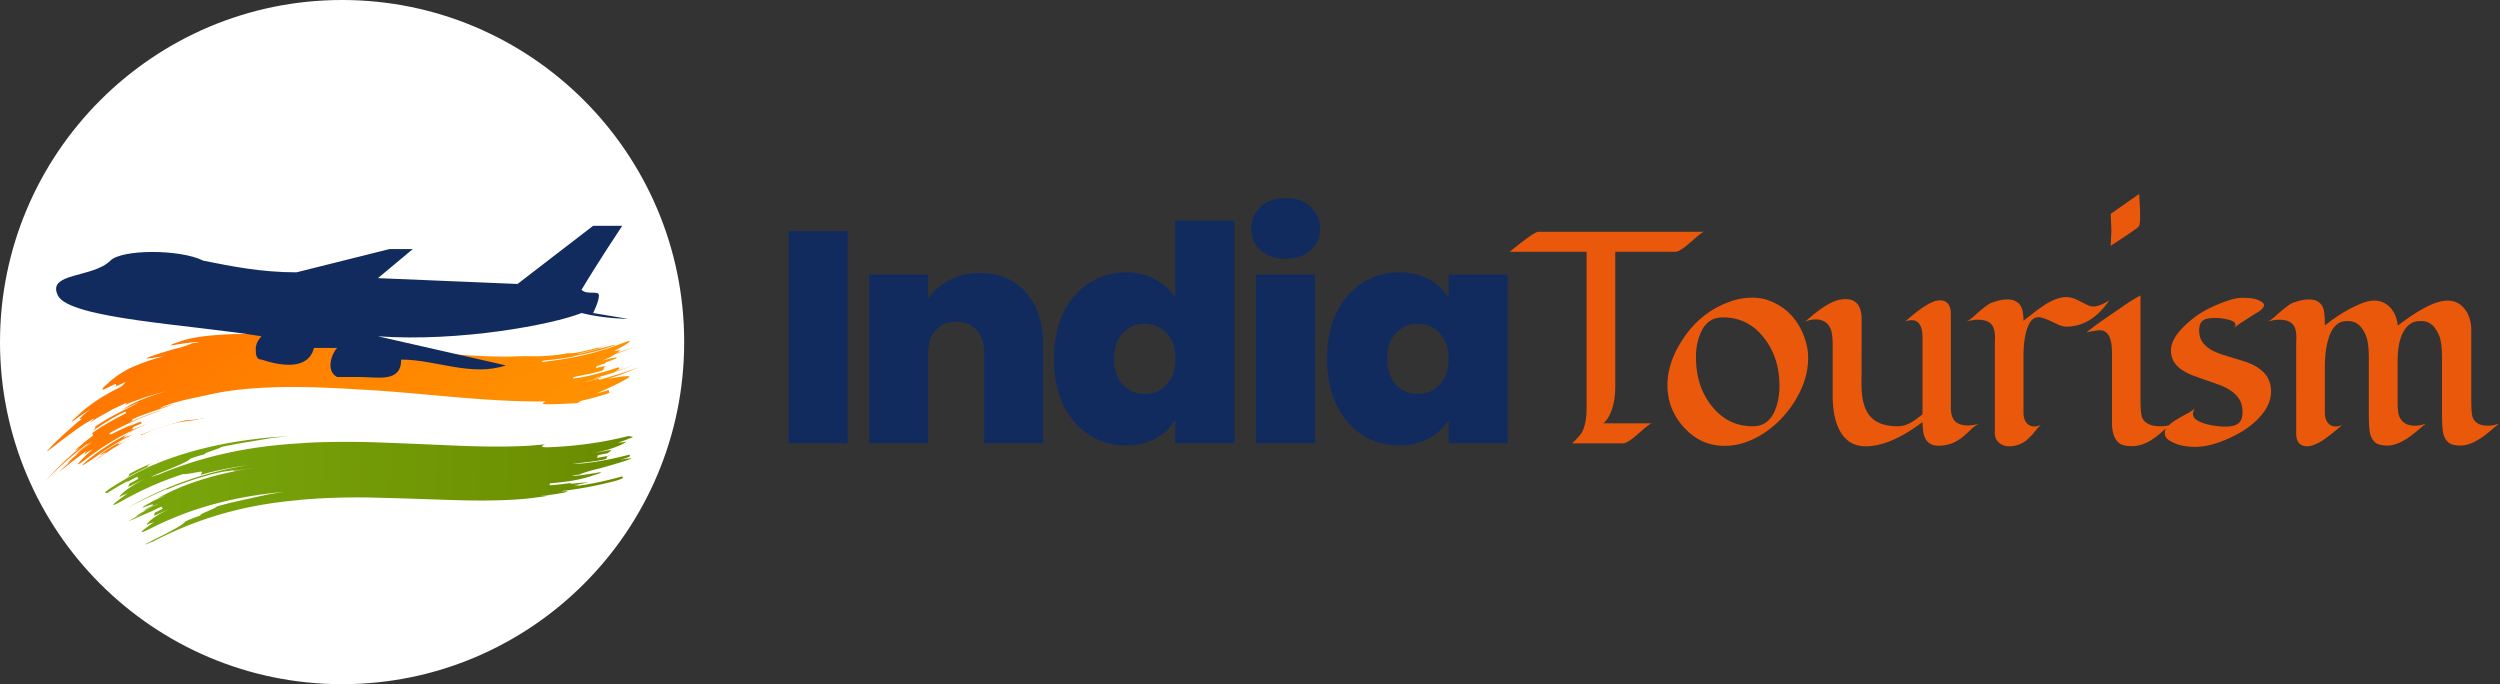 <svg xmlns="http://www.w3.org/2000/svg" width="1827" height="500" fill="none"><rect width="100%" height="100%" fill="#333333" stroke="none"/><path fill="#fff" fill-rule="evenodd" d="M249.988 500C387.919 500 500 387.931 500 250S387.919 0 249.988 0 0 112.069 0 250s112.069 250 249.988 250" clip-rule="evenodd"/><path fill="url(#a)" d="M80.85 284.354c-.9.458-1.72.884-2.39 1.253.81-.433 1.63-.853 2.39-1.253"/><path fill="url(#b)" d="M429.38 258.47c-3.34.75-6.56 1.406-9.74 1.997v.013c2.46-.433 7.33-1.438 9.74-2.004z"/><path fill="url(#c)" d="M83.05 322.33a223 223 0 0 1 11.56-6.469s0-.013-.01-.019c-2.92 1.469-8.69 4.713-11.55 6.488"/><path fill="url(#d)" d="M437.94 277.643c.09-.363.29-1.069-2.46-.356-2.55.629-5.19 1.234-7.86 1.8.03-.045.07-.096.11-.14 4.95-1.183 9.89-2.443 11.39-3.066 3.11-1.19-5.76 1.1-4.85.54 9.51-2.455 18.83-5.559 27.95-9.478a210 210 0 0 1-14.32 5.051l.39-.134c6.37-2.557 3.53-2.557 3.82-3.543a222 222 0 0 1-12.24 3.9c.21-.096.43-.191.67-.293-2.03.604-4.44 1.298-6.97 1.972-5.31 1.31-10.35 2.271-14.77 2.735.08-.324.17-.655.25-.979 6.48-1.603 15.61-2.876 21.87-5.185l.52-1.946c.1-.382 2.05-1.037 4.37-1.794-1.58.502-3.47 1.081-5.3 1.622l.7-.229c2.59-.986.81-.706-5.63.846.11-.401.22-.821.29-1.088.13-.477 3.25-1.323 6.35-2.277.06-.235.31-.534.61-.84 2.35-.789 4.64-1.635 6.81-2.538 2.84-1.387.45-1.399-7.81.865-.75.223-1.47.439-2.18.649 4.43-1.724 7.8-3.511 10.1-5.019a183 183 0 0 0 15.02-5.75 205 205 0 0 1-13.73 4.86c1.41-1.05 2.2-1.89 2.34-2.36-3.22 1.653-2.81.146-6.05 1.73 9.71-4.72 19.45-10.961 7.3-6.323-18.62 7.353-38.29 11.545-58.72 13.645.01-.255.38-.592.8-.942 7.91-.712 15.28-1.698 22.94-3.117.05-.172.05-.324-2.35.102 9.86-1.66 21.83-4.421 31.32-7.971 2.39-1.011.27-.687-6.79 1.272-7.15 2.074-11.97 3.251-19.3 4.74.04-.115.07-.236.11-.35 4.91-.948 12.1-2.5 16.93-4.065 2.45-.852-4.62.776-2.17-.076 2.4-.656 4.79-1.349 7.22-2.284-7.11 2.271-16.83 4.841-24.17 6.024-2.4.293-4.83.541-4.73.191-12.43 2.258-22.47 2.551-29.97 2.214-1.81-.077-9.33.254-16.33.375-44.03-.178-93.92-8.034-138.44-13.168-2.8-.413-8.41-1.189-11.22-1.552-22.45-2.322-50.48-2.793-72.37.064-10.98 1.329-18.77 4.643-18.76 4.624-2.65.814-5.21 1.991-2.46 1.737 5.4-1.069 18.98-2.945 19.1-2.246.03.153-2.69.471-5.4.859.1.573-7.77 3.041-10.44 3.594-2.67.611-18.41 5.344-20.93 6.629-4.7 1.609 2.29.508 10.95-.783-7.51 2.036-14.71 4.472-21.33 7.309-12.14 5-19.75 13.003-19.74 12.952-2.74 2.124-5.19 4.872-2.03 3.797 2.02-1.087 5.09-2.563 8.27-3.975.15.4.38.998.5 1.316.11.287-1.83 1.292-4.25 2.545 3.43-1.743 8.06-3.931 10.86-5.121-.31.712-1.73 2.099-3.47 3.581-4.07 1.947-8 4.033-11.74 6.26-12.14 6.953-20.19 15.171-20.19 15.12-2.81 2.437-5.45 5.229-2.4 3.219 2.85-2.271 7.87-5.655 12.3-8.435-3.1 2.418-5.67 4.542-6.53 5.535-2.27 1.819-1.72 2.016.5 1.297-.84.681-1.59 1.272-2.13 1.692-2.89 1.979-19.61 17.195-22.16 20.566-8.19 8.149 18.01-14.357 30.06-20.661 5.99-3.581.33.642.53 1.037 5.78-3.97 8.93-5.344 14.81-8.76 0-.063 5.26-2.659 11.55-5.489-.61.655-1.38 1.405-1.24 1.743 5.64-2.901 8.87-3.245 14.59-5.706.05.057 8.38-2.532 16.51-4.708-11.32 3.353-26.46 8.512-31.93 13.486 3.64-1.826 7.32-3.524 11.01-5.095-10.55 5.795-21.95 10.534-32.35 18.027.4.675.59.974-2.72 3.741 6.97-5.006 17.49-11.711 24.97-14.885.18.356.37.712.55 1.075-7.08 3.848-18.15 9.471-24.92 14.796.17.286.49.801.71 1.158l-.68.508c.24-.152.48-.292.72-.445a1 1 0 0 0 .06.089c.09.153-.6.751-1.72 1.603-1.27.916-2.4 1.762-3.32 2.481-.61.458-1.18.884-1.67 1.266.48-.369.97-.731 1.44-1.088-.63.496-1.15.923-1.54 1.266-9.23 7.754-6.64 6.12-2.74 3.632-8.79 7.125-17.34 15.299-25.59 24.682 10.72-11.317 19.25-18.384 30.17-27.156.02.133.1.223.83-.178.1 0 .22-.013.38-.064-2.63 1.928-4.43 3.321-7.47 5.757-.2.274 4.95-3.823 7.65-5.814.32-.127.77-.363 1.39-.77-.03.032-.05.057-.09.096-3.62 2.493-7.49 5.712-11.12 8.734 1.43-.935 12.76-9.854 12.42-8.989-1.97 1.393-10.62 7.392-11.04 8.435-.09.178 3.56-2.773 5.4-4.16-11.18 9.007-16.91 15.14-6.56 6.616-3.54 2.919-8.58 7.22-12.18 10.833l.03-.019c1.82-1.775 5.03-4.644 6.74-6.152a243 243 0 0 0-6.26 5.802c.36-.267.77-.579 1.2-.903 1.58-1.438 3.17-2.85 4.8-4.313-1.39 1.24-2.77 2.519-4.16 3.823 1.12-.865 2.39-1.864 3.78-2.952 5.11-4.268 10.16-7.786 12.9-9.879.47-.356.94-.706 1.41-1.062-1.02 1.323-1.42 2.182-1.23 2.423 3.17-2.9 3.8-1.94 6.99-4.694-9.6 8.308-18.58 17.926-5.09 7.519 14.01-10.757 28.61-18.893 43.66-25.013a192 192 0 0 0-12.93 6.126c.15.261.36.458 3.2-.967-11.7 5.656-26.08 14.485-36.69 23.97-2.55 2.531.64.687 9.12-5.204 8.36-5.98 14.02-9.504 22.67-14.205l.31.522c-5.78 3.009-14.45 7.971-19.86 12.175-2.63 2.144 6.09-3.104 3.46-.947-2.8 1.876-5.58 3.842-8.18 6.138 8.25-6.253 19.4-13.492 28.23-17.557 3.03-1.208 6.09-2.296 6.39-1.756 14.37-7.003 26.82-9.751 36.48-10.635 2.37-.236 11.09-2.233 19.24-3.715 52.22-7.43 110.22-.662 160.41 3.835 3.16.465 9.44 1.349 12.56 1.762 25 1.985 55.55 1.088 79.21-3.606 11.83-2.195 21.18-8.302 21.2-8.308 3.04-1.438 6.2-3.677 3.44-3.55-5.7 1.438-20.5 4.517-20.31 3.085.05-.33 3.03-.89 6-1.526.08-.471 1.4-1.412 3.17-2.462 6.97-1.559 13.85-3.435 20.61-5.687l-.42-2.226c-3.1.998-6.12 1.883-9.04 2.64 5.52-2.392 19.63-8.906 22.24-10.878 6.1-3.2-3.5-1.68-14.06.165 7.85-2.379 15.58-5.261 23.17-8.759-10.35 4.084-18.2 6.132-29.24 9.484zm-69.91-16.985c-2.03.026-3.98.032-5.69 0 1.91.013 3.8.013 5.69 0m-207.36 42.716c2.37-.414 4.64-.77 6.65-1.011-2.23.305-4.44.648-6.65 1.011"/><path fill="url(#e)" d="M452.738 336.035c.926-.222 1.853-.45 2.791-.683 7.517-2.258 4.163-2.247 4.478-3.105-9.886 2.579-19.744 4.596-28.374 5.737.104-.062.176-.114.186-.164-.927.183-1.765.329-2.57.458-3.384.394-6.565.639-9.437.711-.599.064-.888.046-.975-.02 7.289-1 17.141-1.765 24.152-3.547.143-.43.415-1.28.556-1.704.098-.313 2.201-.805 4.807-1.382-3.88.826-9.131 1.829-12.036 2.297.131-.425.381-1.264.512-1.689.13-.419 3.816-1.044 7.536-1.781.273-.85 4.272-2.468.688-2.13a260 260 0 0 1-11.156 2.001c14.953-2.815 23.253-7.181 23.69-8.421-3.914 1.363-3.498.076-7.405 1.356.554-.183 1.118-.366 1.672-.549 3.981-1.344 7.874-2.798 10.561-3.94-.076-.449-1.709-.597-3.297-.818a3 3 0 0 0-.213.053c-19.904 5.063-39.588 7.443-59.084 8.19-.699-.035-1.438-.073-2.227-.11-3.641-.295.356-1.619.541-2.437-44.963 1.573-92.541-6.247-135.382-7.989-35.59-2.007-78.827-3.315-113.203 7.411-10.347 2.796-28.62 7.642-34.644 12.5 3.483-1.47 6.977-2.85 10.462-4.141-9.894 4.884-20.917 8.527-31.146 14.408.435.609.647.891-2.594 3.069 6.906-3.839 17.096-9.159 24.243-11.667l.043.081c-11.858 5.099-23.631 11.309-35.327 18.81-6.582 4.54-2.667 2.94-2.185 3.47a290 290 0 0 1 14.698-8.705.6.6 0 0 1 .07.096c.173.233-1.826 1.37-4.308 2.779 3.623-2.029 8.612-4.686 11.383-6.038.216.314.638.935.854 1.249s-3.191 1.99-6.598 3.814c.434.608-2.511 3.011 1.099 1.513a258 258 0 0 1 10.166-5.065c-13.378 6.823-18.933 12.511-18.24 13.278 3.123-2.189 3.8-1.302 6.913-3.396-9.378 6.334-18.29 13.466-4.848 6.014a238.6 238.6 0 0 1 44.052-19.358c2.047.055 5.646-.398 12.207-1.724 3.478-.546.671 1.49 1.008 2.225 11.336-3.224 22.97-5.524 34.766-7.122-29.901 4.898-59.433 14.303-88.15 31.271 10.131-5.608 17.865-9.118 27.919-13.609.083.13.244.368 2.78-.684 15.274-6.298 33.091-11.421 41.082-12.45 2.641-.407 5.386-.6 13.125-1.959-2.588.444-5.164.927-7.738 1.449l.179.44c5.239-.998 11.145-1.906 17.065-2.639-7.501 1.001-13.665 2.079-17.749 3.003-.708.151-1.428.307-2.137.464-12.872 2.616-28.301 7.47-38.771 12.072-4.772 2.117-9.576 4.474-14.329 6.978a155 155 0 0 1 6.522-2.376c-5.025 2.12-10.026 4.506-11.823 5.596-10.323 5.706-4.014 3.01.438 1.54 2.448-.925.676.283 2.165-.121q-.114.171-.344.381a249 249 0 0 0-5.898 2.899c-.122.195 3.245-1.536 5.723-2.741-.197.169-.45.359-.76.583-2.289 1.124-4.618 2.387-6.875 3.552 1.363-.383 11.45-5.551 11.167-4.933-1.724.839-9.524 4.042-9.874 4.782-.069.135 3.213-1.526 4.855-2.315-10.005 5.163-15.198 8.681-5.745 4.119-3.185 1.631-7.788 3.948-11.093 5.954 0 0 .022-.004.033-.01 1.68-.965 4.616-2.521 6.167-3.357a286 286 0 0 0-5.708 3.192c.34-.125.724-.272 1.121-.43a442 442 0 0 0 4.397-2.341 254 254 0 0 0-3.791 2.105c1.04-.424 2.216-.926 3.495-1.476 4.623-2.226 9.145-4.024 11.606-5.198-.728.432-1.808 1-3 1.622a322 322 0 0 1 7.515-3.715q1.408-.64 2.813-1.259c.241.335.674.95.89 1.264.232.329-2.806 1.703-5.838 3.187.469.637-2.069 2.735 1.183 1.591a248 248 0 0 1 9.06-4.14c-11.891 5.674-16.588 10.602-15.84 11.45 2.724-1.838 3.452-.902 6.172-2.669-8.199 5.351-15.889 11.343-3.962 5.454 31.623-16.164 64.351-23.906 98.055-26.954a351 351 0 0 0-10.6 1.664c-5.125 1.033-10.197 2.192-15.118 3.307-7.317 1.557-16.723 3.683-23.803 5.786 1.544.474-15.246 6.545-11.279 6.401-4.643 1.562-11.563 4.283-11.752 4.697-.56 1.248-3.566 3.273-15.175 9.376-4.593 2.318-11.921 5.863-13.421 6.934-2.371 1.599 6.375-2.819 3.991-1.202 34.443-18.122 68.698-27.433 106.146-30.767 6.258-.903 31.014-2.697 57.935-1.921 26.781.583 55.954 1.875 67.977 1.997.726.005 1.461.011 2.188.009 13.12.237 29.297-.187 40.797-1.388a332 332 0 0 0 16.104-2.208c-2.475.107-4.767.159-6.748.174 5.457-.459 10.952-1.094 13.099-1.557 11.269-1.965 5.86-1.682 1.498-1.719 13.496-1.619 27.147-4.103 40.966-7.8 7.249-2.326 3.955-2.258 4.205-3.096-12.866 3.58-25.601 6.266-35.533 7.165 5.051-1.014 5.959-1.577-1.275-.688 3.64-.552 8.777-1.263 12.684-2.119l-.03-.002c-1.937.378-5.26.906-7.04 1.207a289 289 0 0 0 6.608-1.213c-.333-.003-.709.01-1.116.026-1.631.263-3.28.519-4.989.82 1.457-.253 2.916-.518 4.388-.795-1.06.049-2.299.135-3.653.236-2.632.318-5.183.547-7.435.743.002-.198-.228-.353-.879-.422-3.526.491-10.544 1.264-14.027 1.553-1.345-.367-.919-.895-.184-1.454 4.238-.372 8.391-.821 12.383-1.368 11.218-1.443 20.225-4.863 20.232-4.849 2.936-.844 5.975-2.077 3.203-1.81-5.698 1.112-19.871 3.16-19.71 2.455.032-.151 2.864-.51 5.71-.937.136-.586 9.032-3.206 11.915-3.804 2.925-.652 20.595-5.697 23.655-7.076 4.585-1.478.105-.87-6.899.219z"/><path fill="#fff" d="M453.456 303.74a334 334 0 0 0 2.753-.51c7.401-1.713 4.06-1.758 4.339-2.451-9.749 1.936-19.491 3.416-28.046 4.203.101-.048.17-.089.179-.13-.917.134-1.746.239-2.543.331-3.357.265-6.517.413-9.376.425-.594.042-.883.022-.972-.032 7.223-.695 17.011-1.157 23.926-2.492.125-.347.363-1.033.486-1.376.085-.252 2.161-.618 4.735-1.045-3.834.609-9.026 1.339-11.903 1.672.114-.344.329-1.021.443-1.364.113-.339 3.761-.787 7.439-1.326.237-.686 4.158-1.936.6-1.72a306 306 0 0 1-11.037 1.446c14.788-2.046 22.885-5.46 23.271-6.46-3.847 1.044-3.483.005-7.325.982.544-.14 1.099-.279 1.643-.419 3.914-1.028 7.736-2.147 10.367-3.031-.093-.366-1.727-.513-3.318-.718-.063.01-.146.024-.21.039-19.633 3.793-39.153 5.408-58.552 5.699-.698-.04-1.435-.083-2.223-.125-3.64-.3.29-1.31.441-1.972-44.744.549-92.47-6.577-135.233-8.687-35.546-2.208-78.686-3.971-112.514 4.189-10.199 2.105-28.215 5.746-34.023 9.597a271 271 0 0 1 10.26-3.195c-9.665 3.808-20.503 6.59-30.461 11.204.457.502.68.735-2.462 2.452 6.728-3.007 16.67-7.166 23.691-9.088l.047.066a246.6 246.6 0 0 0-34.452 14.714c-6.377 3.584-2.54 2.347-2.038 2.785a287 287 0 0 1 14.298-6.836 1 1 0 0 1 .074.079c.181.192-1.765 1.084-4.182 2.189 3.53-1.591 8.394-3.669 11.102-4.723.228.259.673.77.901 1.028.227.259-3.1 1.566-6.423 2.993.458.502-2.382 2.407 1.156 1.248a266 266 0 0 1 9.928-3.952c-13.058 5.328-18.367 9.862-17.645 10.496 3.024-1.729 3.736-.997 6.753-2.648-9.091 4.996-17.687 10.648-4.59 4.809 14.22-6.469 28.599-11.371 43.124-15.019 2.043.078 5.611-.231 12.096-1.203 3.443-.388.727 1.222 1.093 1.825 11.168-2.437 22.669-4.117 34.36-5.225-29.6 3.496-58.653 10.661-86.59 23.986 9.87-4.393 17.437-7.121 27.275-10.608.088.107.258.303 2.743-.51 14.969-4.872 32.52-8.746 40.442-9.453 2.615-.288 5.343-.4 13.001-1.379-2.561.318-5.109.669-7.653 1.052l.195.36c5.181-.726 11.031-1.368 16.9-1.868-7.434.692-13.534 1.468-17.566 2.153-.7.111-1.411.226-2.112.342-12.722 1.918-27.903 5.612-38.153 9.183a246 246 0 0 0-14 5.439 171 171 0 0 1 6.405-1.826c-4.923 1.642-9.811 3.5-11.558 4.357-10.059 4.47-3.88 2.381.497 1.258 2.403-.711.686.241 2.153-.063-.07.093-.182.192-.327.304-1.9.719-3.398 1.307-5.761 2.261-.114.156 3.172-1.196 5.593-2.135q-.284.199-.735.461c-2.236.877-4.506 1.865-6.709 2.776 1.344-.289 11.189-4.326 10.931-3.829-1.684.655-9.328 3.131-9.647 3.727-.064.109 3.14-1.188 4.745-1.803-9.764 4.034-14.798 6.809-5.56 3.255-3.109 1.274-7.603 3.082-10.816 4.659 0 0 .02-.003.032-.008 1.635-.757 4.499-1.974 6.011-2.628a291 291 0 0 0-5.56 2.501c.333-.096.71-.208 1.1-.331a458 458 0 0 0 4.287-1.831 256 256 0 0 0-3.693 1.649c1.019-.327 2.172-.716 3.423-1.143 4.519-1.734 8.953-3.122 11.359-4.036-.708.339-1.762.783-2.926 1.269 2.19-.896 5.002-2.009 7.341-2.897q1.378-.497 2.752-.978c.254.277.711.784.938 1.042.245.271-2.728 1.339-5.69 2.495.493.526-1.952 2.19 1.243 1.313a261 261 0 0 1 8.863-3.218c-11.623 4.419-16.106 8.348-15.327 9.049 2.641-1.45 3.404-.677 6.043-2.07-7.955 4.216-15.378 8.962-3.729 4.369 30.866-12.624 63.171-18.386 96.635-20.317-3.475.349-6.979.737-10.495 1.181-5.067.756-10.075 1.616-14.934 2.443-7.229 1.146-16.518 2.722-23.489 4.316 1.557.41-14.931 5.073-10.983 5.019-4.565 1.195-11.352 3.294-11.524 3.627-.507 1.006-3.422 2.603-14.747 7.374-4.484 1.81-11.644 4.572-13.097 5.418-2.298 1.261 6.241-2.187 3.929-.912 33.599-14.17 67.362-21.182 104.547-23.285 6.2-.632 30.799-1.689 57.658-.622 26.711.908 55.834 2.43 67.821 2.724.723.016 1.457.033 2.181.044 13.083.404 29.188.322 40.599-.467 5.23-.39 10.59-.913 15.961-1.534-2.463.047-4.745.052-6.718.032 5.419-.285 10.87-.712 12.991-1.053 11.152-1.415 5.772-1.272 1.424-1.373 13.384-1.097 26.889-2.895 40.512-5.675 7.13-1.773 3.85-1.771 4.066-2.449-12.678 2.701-25.262 4.678-35.122 5.248 4.992-.742 5.874-1.185-1.299-.58 3.605-.389 8.696-.884 12.555-1.516l-.029-.003c-1.916.276-5.206.651-6.968.868 2.167-.27 4.349-.564 6.536-.879a30 30 0 0 0-1.111.002c-1.614.188-3.247.369-4.939.586 1.442-.182 2.886-.374 4.342-.575-1.055.023-2.286.072-3.632.133-2.609.215-5.143.36-7.379.483-.006-.161-.241-.291-.893-.357-3.494.342-10.457.856-13.916 1.035-1.355-.32-.951-.742-.241-1.185 4.208-.233 8.328-.531 12.285-.911 11.121-.991 19.96-3.624 19.968-3.613 2.891-.638 5.87-1.591 3.119-1.419-5.634.812-19.676 2.246-19.544 1.676.026-.123 2.834-.368 5.654-.67.111-.473 8.871-2.458 11.721-2.898 2.888-.482 20.295-4.296 23.289-5.367 4.51-1.127.07-.706-6.867.066z"/><path fill="#7BA80C" d="M107.653 375.25c-.704.363-1.349.692-1.886.986.637-.337 1.272-.667 1.886-.986m-21.098-19.422c.783-.452 1.575-.904 2.32-1.321-.87.483-1.653.936-2.32 1.321"/><path fill="#749C07" d="M111.235 324.45c-.738.278-1.41.536-1.96.76.665-.263 1.337-.517 1.96-.76m285.773-15.684c-2.739.454-5.379.851-7.987 1.21v.008c2.018-.262 6.011-.871 7.987-1.215zm-283.969 38.695a208 208 0 0 1 9.479-3.92s0-.008-.009-.012c-2.394.891-7.125 2.857-9.47 3.932m297.44-33.693"/><path fill="#122B5F" fill-rule="evenodd" d="M433.478 165h21.259s-17.007 25.506-29.763 46.762c4.264 4.251 12.744 0 12.744 4.251s-4.24 12.753-4.24 12.753L459 233.017s-17.007 0-34.026-4.251c-21.259 8.502-89.287 21.255-148.801 17.004l93.551 21.255c-25.522 8.503-51.033-4.251-76.532-4.251 0 17.005-17.007 12.754-29.763 12.754h-17.007c-8.503-4.251-4.263-17.005 0-21.256h-17.007c-4.24 17.005-25.522 12.754-38.266 8.502-4.24 0-4.24-4.251-4.24-8.502 0 0 0-4.251 4.24-8.502-51.01-8.502-140.297-12.753-148.8-29.757s25.498-12.753 38.265-25.507c8.504-8.502 51.01-8.502 68.029 0 21.259 4.251 42.506 8.502 68.028 8.502l68.029-17.004h17.007l-25.522 21.256 102.031 4.251z" clip-rule="evenodd"/><path fill="#122B5F" d="M619.44 168.9V324h-43.12V168.9zm96.496 30.58q21.34 0 33.88 14.3 12.54 14.08 12.54 38.28V324h-43.12v-66.22q0-10.56-5.5-16.5-5.5-6.16-14.74-6.16-9.681 0-15.18 6.16-5.5 5.94-5.5 16.5V324h-43.12V200.58h43.12v17.6q5.72-8.36 15.4-13.42 9.68-5.28 22.22-5.28m54.24 62.7q0-19.14 6.82-33.44 7.04-14.3 19.14-22t26.84-7.7q11.88 0 21.12 5.06 9.46 4.84 14.74 13.42V161.2h43.34V324h-43.34v-17.16q-5.06 8.58-14.3 13.64t-21.78 5.06q-14.74 0-26.84-7.7-11.88-7.7-18.92-22-6.82-14.52-6.82-33.66m88.88 0q0-11.88-6.6-18.7-6.38-6.82-15.84-6.82-9.68 0-16.06 6.82-6.38 6.6-6.38 18.7 0 11.88 6.38 18.92 6.38 6.82 16.06 6.82 9.46 0 15.84-6.82 6.6-6.82 6.6-18.92m80.671-73.04q-11.439 0-18.48-6.16-6.82-6.38-6.82-15.84 0-9.68 6.82-16.06 7.041-6.38 18.48-6.38 11.22 0 18.04 6.38 7.04 6.38 7.04 16.06 0 9.46-7.04 15.84-6.82 6.16-18.04 6.16m21.34 11.44V324h-43.12V200.58zm8.716 61.6q0-19.14 6.82-33.44 7.04-14.3 18.92-22c8.067-5.133 17.017-7.7 26.837-7.7 8.51 0 15.84 1.687 22 5.06s10.93 7.92 14.3 13.64v-17.16h43.12V324h-43.12v-17.16q-5.055 8.58-14.52 13.64-9.24 5.06-21.78 5.06c-9.82 0-18.77-2.567-26.837-7.7q-11.88-7.7-18.92-22-6.82-14.52-6.82-33.66m88.877 0q0-11.88-6.6-18.7-6.375-6.82-15.84-6.82c-6.45 0-11.8 2.273-16.06 6.82-4.25 4.4-6.38 10.633-6.38 18.7 0 7.92 2.13 14.227 6.38 18.92 4.26 4.547 9.61 6.82 16.06 6.82q9.465 0 15.84-6.82 6.6-6.82 6.6-18.92"/><path fill="#EA580C" d="M1103.3 184.029c11.89-9.739 18.84-14.609 20.84-14.609h121.17c-.93.143-3.11 1.719-6.55 4.726q-5.16 4.512-7.2 6.124c-3.29 2.506-5.66 3.759-7.09 3.759h-44.04v98.291c0 8.666-1.47 15.827-4.4 21.485-1.29 2.435-2.73 4.297-4.3 5.586h35.45q-1.5.214-6.66 4.726t-7.2 6.123c-3.29 2.507-5.66 3.76-7.09 3.76h-37.38c4.29-3.867 6.98-7.126 8.05-9.775q2.58-6.338 2.58-15.899V184.029zm206.47 47.159q5.49 6.23 8.49 14.287 3.12 7.948 3.12 16.005a53.6 53.6 0 0 1-2.37 15.791q-2.355 7.628-6.66 14.717-4.185 7.09-9.99 13.321a71.4 71.4 0 0 1-12.57 10.742c-9.74 6.517-19.58 9.775-29.54 9.775-11.67 0-21.59-4.547-29.75-13.642-7.95-8.737-11.93-18.978-11.93-30.723 0-10.026 3.05-20.088 9.13-30.186q13.65-22.987 37.17-31.045 7.515-2.685 15.9-2.685t15.9 3.76c5.08 2.435 9.45 5.729 13.1 9.883m-50.81.751c-7.16 0-12.39 3.474-15.68 10.42q-3.87 8.165-3.87 18.477c0 6.875.9 13.284 2.69 19.228q2.79 8.81 8.16 15.791c7.95 10.456 18.19 15.684 30.73 15.684 7.3 0 12.6-3.652 15.89-10.957 2.37-5.443 3.55-11.709 3.55-18.799 0-13.821-3.87-25.566-11.6-35.234-7.67-9.74-17.62-14.61-29.87-14.61m133.32 3.116q17.295-15.576 25.35-15.576c5.38 0 8.06 3.437 8.06 10.312v68.213c0 4.297.97 7.519 2.9 9.668 1.94 2.148 5.16 3.223 9.67 3.223q4.725 0 9.24-1.719c-2.37.859-4.51 2.22-6.45 4.082a155 155 0 0 1-6.01 5.478c-5.37 4.655-11.5 6.983-18.37 6.983q-9.885 0-11.28-10.957c-.22-2.077-.36-4.19-.43-6.338-15.61 11.816-29.47 17.724-41.57 17.724q-12.255 0-18.48-10.742c-3.72-6.445-5.59-15.254-5.59-26.426v-36.201c0-6.23-.53-10.455-1.61-12.675-2-4.441-5.62-6.661-10.85-6.661-2.5 0-5.05.537-7.62 1.612q13.095-11.71 21.27-14.825a21.8 21.8 0 0 1 8.27-1.611c7.8 0 11.71 4.977 11.71 14.932v7.197s-.04 13.356-.11 40.068c0 10.241 1.9 17.761 5.69 22.559q6.24 8.164 20.73 8.164c4.73 0 9.64-2.041 14.72-6.123 1.29-1.003 2.44-1.862 3.44-2.578v-56.719q0-7.949-3.87-10.957c-1.07-.788-2.4-1.182-3.97-1.182-1.58 0-3.19.359-4.84 1.075m149.11-15.469q-12.99 19.12-31.47 19.121c-2.01 0-4.58-.788-7.74-2.363q-9.015-4.512-12.24-4.512c-2.08 0-3.76.68-5.05 2.041s-2.36 3.259-3.22 5.693c-1.94 5.3-2.9 12.175-2.9 20.625v41.143c0 4.583 1.39 7.699 4.19 9.346 1 .644 2.25.966 3.76.966 1.5 0 3.07-.358 4.72-1.074-1.43 1.289-2.83 2.829-4.19 4.619a50 50 0 0 1-4.62 5.049c-4.08 3.939-8.91 5.908-14.5 5.908-2.86 0-5.3-.895-7.3-2.685-2.01-1.862-3.01-4.118-3.01-6.768V254.82c0-2.506.03-5.013.11-7.519.07-2.507-.18-4.798-.76-6.875q-2.04-6.768-11.7-6.768-4.62 0-9.24 1.719c1.86-.645 4.26-2.328 7.19-5.049 5.73-5.156 9.71-8.164 11.93-9.023 4.58-1.647 8.27-2.471 11.06-2.471 2.87 0 5.05.43 6.56 1.289 1.57.788 2.79 1.898 3.65 3.33 1.43 2.363 2.15 6.016 2.15 10.957 2.07-1.575 4.33-3.33 6.76-5.264q3.765-3.008 7.74-5.693 9.555-6.338 16.65-6.338c2.79 0 5.73.788 8.81 2.364q4.62 2.363 6.87 3.437c1.51.716 2.9 1.074 4.19 1.074 2.87 0 6.73-1.468 11.6-4.404m21.93-77.881.64 12.246v5.586q0 5.156-1.29 6.338-1.29 1.074-2.79 2.148-6.015 4.297-17.4 11.602c.35-7.161.53-10.85.53-11.064 0-.287-.18-4.369-.53-12.247zm22.45 169.082a226 226 0 0 0-6.34 5.264 61 61 0 0 1-6.34 4.941q-7.74 5.049-14.82 5.049c-4.44 0-7.56-.68-9.35-2.041-3.65-2.721-5.48-7.734-5.48-15.039v-50.918c0-7.734-1.39-12.747-4.19-15.039-1.29-1.074-2.68-1.611-4.19-1.611-1.5 0-2.79.107-3.86.322-1.01.143-2.04.322-3.12.537q-1.605.323-3.33.644a333 333 0 0 1 9.99-7.519c3.15-2.22 5.84-4.082 8.06-5.586q3.33-2.256 9.24-6.338 5.91-4.19 12.24-7.519v75.839c0 7.305.47 11.924 1.4 13.858q3 5.908 13.32 5.908c1.86 0 4.12-.251 6.77-.752m45.87-70.146c1.37-1.003 2.05-2.077 2.05-3.223s-.68-2.041-2.05-2.686c-1.36-.644-2.93-1.145-4.72-1.503-2.8-.573-5.41-.86-7.84-.86-2.37 0-4.23.143-5.59.43q-1.935.322-3.33 1.289c-2.01 1.361-3.01 3.76-3.01 7.197s.75 6.266 2.26 8.486q2.25 3.223 5.91 5.479c2.5 1.504 5.33 2.757 8.48 3.76s6.34 2.005 9.56 3.008c3.3.931 6.52 1.969 9.67 3.115s5.95 2.65 8.38 4.512c5.51 4.01 8.27 9.524 8.27 16.543q0 10.42-9.99 20.41c-5.66 5.657-13.1 10.455-22.34 14.394-8.6 3.724-16.26 5.586-22.99 5.586-8.16 0-14.72-1.719-19.66-5.156-1.79-1.289-2.68-2.936-2.68-4.942q0-3.114 2.79-5.585c1.86-1.719 4.04-3.295 6.55-4.727 2.51-1.504 5.01-2.9 7.52-4.189 2.51-1.361 4.41-2.793 5.69-4.297-1.28 1.432-1.93 3.043-1.93 4.834s1 3.33 3.01 4.619c2 1.217 4.37 2.184 7.09 2.9 4.72 1.146 9.27 1.719 13.64 1.719q6.555 0 9.45-2.363c2.01-1.648 3.01-4.369 3.01-8.164q0-5.693-2.25-9.239-2.265-3.652-5.91-6.23c-2.44-1.719-5.23-3.151-8.38-4.297a190 190 0 0 0-9.67-3.438 1397 1397 0 0 1-9.56-3.437c-3.15-1.146-5.94-2.542-8.38-4.19q-8.16-5.478-8.16-14.287c0-5.586 3.29-11.565 9.88-17.939q8.595-8.165 17.94-12.783c10.67-5.157 18.73-7.735 24.17-7.735 5.66 0 9.74.609 12.25 1.827 2.5 1.217 3.76 2.291 3.76 3.222 0 .86-.29 1.647-.86 2.363a12 12 0 0 1-2.15 2.041c-.79.573-1.61 1.11-2.47 1.612q-1.29.751-3.66 2.256a1077 1077 0 0 0-6.33 4.082 52 52 0 0 0-7.42 5.586m120.65-2.686c15.9-12.174 28-18.262 36.31-18.262 5.58 0 9.99 2.328 13.21 6.983 2.79 3.939 4.19 8.844 4.19 14.717v51.347c0 6.517.39 10.742 1.18 12.676 1.72 3.796 5.37 5.693 10.96 5.693q4.29 0 8.16-1.611c-6.37 5.514-10.78 9.059-13.21 10.635-5.59 3.652-10.49 5.478-14.72 5.478q-6.225 0-8.91-2.148-2.58-2.256-3.66-5.693c-.78-2.507-1.18-7.663-1.18-15.469v-40.498q0-11.817-2.25-16.865c-1.44-3.438-3.23-6.016-5.38-7.735-2.14-1.719-4.69-2.578-7.62-2.578q-4.305 0-6.66 1.289a14 14 0 0 0-4.08 3.33q-6.45 7.627-6.45 24.707v30.508c0 5.299.57 8.952 1.72 10.957q3.225 5.694 10.74 5.693c2.87 0 5.59-.537 8.17-1.611-6.38 5.514-10.78 9.059-13.22 10.635-5.58 3.652-10.49 5.478-14.71 5.478-4.16 0-7.13-.716-8.92-2.148-1.72-1.504-2.94-3.402-3.65-5.693-.79-2.507-1.18-7.663-1.18-15.469v-40.498c0-7.878-.76-13.5-2.26-16.865q-2.145-5.157-5.37-7.735t-7.74-2.578c-3 0-5.33.573-6.98 1.719q-2.475 1.719-4.29 4.619c-1.15 1.862-2.08 4.01-2.8 6.445a62 62 0 0 0-1.72 7.305q-.96 6.446-.96 13.428v33.193c0 4.583 1.39 7.699 4.19 9.346 1 .644 2.25.966 3.76.966 1.5 0 3.08-.358 4.72-1.074q-12.345 10.635-17.4 13.106c-3.37 1.647-6.05 2.47-8.06 2.47q-8.16 0-8.16-9.453V254.82c0-2.506.04-5.013.11-7.519s-.18-4.798-.76-6.875q-2.04-6.768-11.7-6.768-4.62 0-9.24 1.719c1.86-.645 4.26-2.328 7.19-5.049 5.73-5.156 9.71-8.164 11.93-9.023q6.87-2.47 11.49-2.471c3.15 0 5.52.573 7.09 1.719 1.65 1.146 2.83 2.614 3.55 4.404q1.29 3.33 1.29 12.891c9.31-7.377 18.33-12.784 27.07-16.221q4.935-1.934 8.91-1.934t6.99 1.504c2.07 1.003 3.83 2.364 5.26 4.082 2.94 3.509 4.62 7.735 5.05 12.676"/><defs><linearGradient id="a" x1="296.105" x2="112.825" y1="393.175" y2="166.764" gradientUnits="userSpaceOnUse"><stop stop-color="#FF9100"/><stop offset=".39" stop-color="#FF8600"/><stop offset="1" stop-color="#FF6D00"/></linearGradient><linearGradient id="b" x1="447.225" x2="263.943" y1="270.832" y2="44.426" gradientUnits="userSpaceOnUse"><stop stop-color="#FF9100"/><stop offset=".39" stop-color="#FF8600"/><stop offset="1" stop-color="#FF6D00"/></linearGradient><linearGradient id="c" x1="273.55" x2="90.275" y1="411.42" y2="185.023" gradientUnits="userSpaceOnUse"><stop stop-color="#FF9100"/><stop offset=".39" stop-color="#FF8600"/><stop offset="1" stop-color="#FF6D00"/></linearGradient><linearGradient id="d" x1="347.947" x2="164.665" y1="351.208" y2="124.802" gradientUnits="userSpaceOnUse"><stop stop-color="#FF9100"/><stop offset=".39" stop-color="#FF8600"/><stop offset="1" stop-color="#FF6D00"/></linearGradient><linearGradient id="e" x1="76.924" x2="461.285" y1="355.603" y2="365.147" gradientUnits="userSpaceOnUse"><stop stop-color="#7BA80C"/><stop offset="1" stop-color="#6A8C00"/></linearGradient></defs></svg>